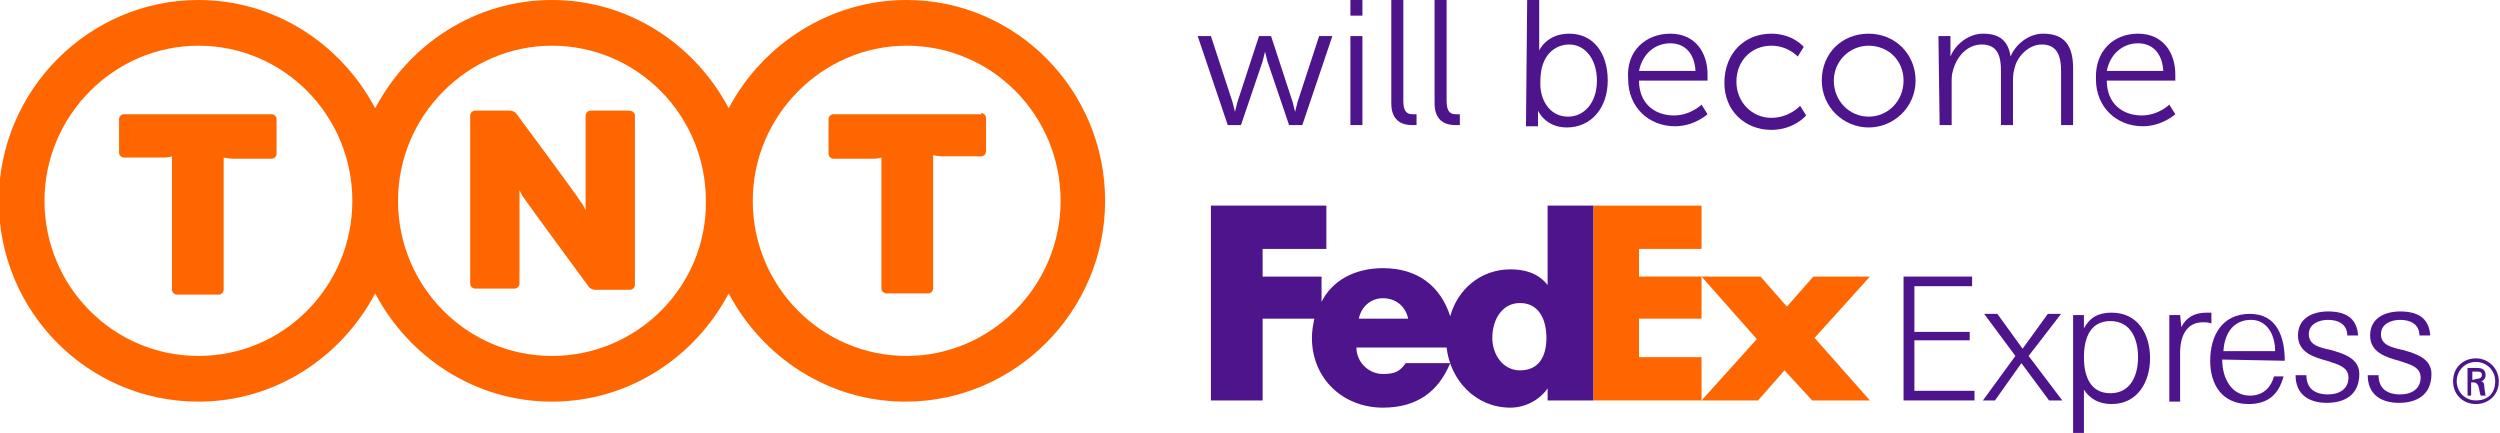 <?xml version="1.0" encoding="UTF-8"?> <!-- Generator: Adobe Illustrator 22.1.0, SVG Export Plug-In . SVG Version: 6.00 Build 0) --> <svg xmlns="http://www.w3.org/2000/svg" xmlns:xlink="http://www.w3.org/1999/xlink" id="Layer_1" x="0px" y="0px" viewBox="0 0 207.9 36" style="enable-background:new 0 0 207.9 36;" xml:space="preserve"> <style type="text/css"> .st0{fill:#FF6600;} .st1{fill:#4D148C;} </style> <g> <path class="st0" d="M81.6,9.4c0.2,0,0.4,0.2,0.4,0.4v2.8c0,0.2-0.2,0.4-0.4,0.4h-3.2c-0.4,0-0.8-0.1-0.8-0.1v11.1 c0,0.2-0.2,0.4-0.4,0.4h-3.5c-0.2,0-0.4-0.2-0.4-0.4V13.1c0,0-0.3,0.1-0.6,0.1h-3.4c-0.2,0-0.4-0.2-0.4-0.4V9.9 c0-0.2,0.2-0.4,0.4-0.4H81.6L81.6,9.4z M10.3,9.5c-0.2,0-0.4,0.2-0.4,0.4v2.8c0,0.2,0.2,0.4,0.4,0.4h3.4c0.3,0,0.6-0.1,0.6-0.1 v11.1c0,0.2,0.2,0.4,0.4,0.4h3.5c0.2,0,0.4-0.2,0.4-0.4V13.1c0,0,0.4,0.1,0.8,0.1h3.2c0.2,0,0.4-0.2,0.4-0.4V9.9 c0-0.2-0.2-0.4-0.4-0.4L10.3,9.5L10.3,9.5z M75.4,0C69,0,63.4,3.7,60.6,9c-2.8-5.3-8.3-9-14.7-9S34,3.7,31.2,9 c-2.8-5.3-8.3-9-14.7-9C7.4,0-0.1,7.5-0.1,16.7c0,9.2,7.4,16.7,16.6,16.7c6.4,0,11.9-3.7,14.7-9c2.8,5.3,8.3,9,14.7,9 s11.9-3.7,14.7-9c2.8,5.3,8.3,9,14.7,9c9.1,0,16.6-7.5,16.6-16.7C91.9,7.5,84.5,0,75.4,0 M16.5,29.6c-7.1,0-12.8-5.8-12.8-12.9 c0-7.1,5.8-12.9,12.8-12.9c7.1,0,12.8,5.8,12.8,12.9C29.3,23.8,23.6,29.6,16.5,29.6 M45.9,29.6c-7.1,0-12.8-5.8-12.8-12.9 c0-7.1,5.8-12.9,12.8-12.9c7.1,0,12.8,5.8,12.8,12.9C58.8,23.8,53,29.6,45.9,29.6 M75.4,29.6c-7.1,0-12.8-5.8-12.8-12.9 c0-7.1,5.8-12.9,12.8-12.9c7.1,0,12.8,5.8,12.8,12.9C88.2,23.8,82.4,29.6,75.4,29.6 M52.3,9.2c0.3,0,0.5,0.2,0.5,0.4v14.1 c0,0.2-0.2,0.4-0.4,0.4h-2.9c-0.2,0-0.4-0.1-0.5-0.2c0,0-5.3-7.2-5.4-7.4c-0.2-0.2-0.4-0.7-0.4-0.7v7.8c0,0.2-0.2,0.4-0.4,0.4h-3.3 c-0.2,0-0.4-0.2-0.4-0.4V9.6c0-0.2,0.2-0.4,0.4-0.4h2.9c0.2,0,0.4,0.1,0.5,0.2c0,0,5.2,7,5.4,7.4c0.2,0.2,0.4,0.7,0.4,0.7V9.6 c0-0.2,0.2-0.4,0.4-0.4C49.1,9.2,52.1,9.2,52.3,9.2"></path> <path class="st1" d="M99.6,3h1.1l1.8,5.5c0.1,0.4,0.2,0.8,0.2,0.8h0c0,0,0.1-0.4,0.2-0.8l1.8-5.5h1l1.8,5.5 c0.1,0.4,0.2,0.8,0.2,0.8h0c0,0,0.1-0.4,0.2-0.8l1.8-5.5h1.1l-2.5,7.4h-1.1l-1.8-5.3c-0.1-0.4-0.2-0.8-0.2-0.8h0 c0,0-0.1,0.4-0.2,0.8l-1.8,5.3h-1.1L99.6,3z"></path> <path class="st1" d="M112.3,0h1v1.3h-1V0z M112.3,3h1v7.4h-1V3z"></path> <path class="st1" d="M115.7,0h1v8.4c0,1,0.4,1.1,0.8,1.1c0.1,0,0.3,0,0.3,0v0.9c0,0-0.2,0-0.4,0c-0.6,0-1.7-0.2-1.7-1.8V0z"></path> <path class="st1" d="M119.3,0h1v8.4c0,1,0.4,1.1,0.8,1.1c0.1,0,0.3,0,0.3,0v0.9c0,0-0.2,0-0.4,0c-0.6,0-1.7-0.2-1.7-1.8L119.3,0 L119.3,0z"></path> <path class="st1" d="M127,0h1v3.6c0,0.3,0,0.6,0,0.6h0c0,0,0.6-1.4,2.5-1.4c2,0,3.2,1.6,3.2,3.9c0,2.3-1.4,3.9-3.4,3.9 c-1.8,0-2.4-1.4-2.4-1.4h0c0,0,0,0.3,0,0.6v0.7h-1L127,0L127,0z M130.4,9.7c1.3,0,2.4-1.1,2.4-3c0-1.8-1-3-2.3-3 c-1.2,0-2.4,0.9-2.4,3C128,8.2,128.8,9.7,130.4,9.7"></path> <path class="st1" d="M138.9,2.8c2.1,0,3.1,1.6,3.1,3.4c0,0.2,0,0.5,0,0.5h-5.7c0,1.9,1.3,2.9,2.9,2.9c1.4,0,2.3-0.9,2.3-0.9 l0.5,0.8c0,0-1.1,1-2.7,1c-2.2,0-3.9-1.6-3.9-3.9C135.2,4.2,136.9,2.8,138.9,2.8 M141,5.9c-0.1-1.6-1-2.3-2.1-2.3 c-1.2,0-2.3,0.8-2.6,2.3H141z"></path> <path class="st1" d="M147.3,2.8c1.8,0,2.7,1.1,2.7,1.1l-0.5,0.8c0,0-0.8-0.9-2.2-0.9c-1.6,0-2.9,1.2-2.9,3c0,1.7,1.3,3,2.9,3 c1.5,0,2.4-1,2.4-1l0.5,0.8c0,0-1,1.2-2.9,1.2c-2.2,0-3.9-1.6-3.9-3.9C143.4,4.4,145.1,2.8,147.3,2.8"></path> <path class="st1" d="M155.4,2.8c2.2,0,3.9,1.7,3.9,3.9c0,2.2-1.8,3.9-3.9,3.9s-3.9-1.7-3.9-3.9C151.5,4.4,153.2,2.8,155.4,2.8 M155.4,9.7c1.6,0,2.9-1.3,2.9-3c0-1.7-1.3-2.9-2.9-2.9c-1.6,0-2.9,1.3-2.9,2.9C152.5,8.4,153.8,9.7,155.4,9.7"></path> <path class="st1" d="M161.2,3h1v1.1c0,0.3,0,0.6,0,0.6h0c0.4-1,1.5-1.9,2.7-1.9c1.4,0,2.1,0.6,2.3,1.9h0c0.4-1,1.5-1.9,2.7-1.9 c1.8,0,2.5,1,2.5,2.9v4.7h-1V5.9c0-1.2-0.3-2.2-1.6-2.2c-1.1,0-2.1,1-2.3,2.1c-0.1,0.3-0.1,0.7-0.1,1.1v3.5h-1V5.9 c0-1.1-0.2-2.2-1.6-2.2c-1.2,0-2.1,1-2.4,2.2c-0.1,0.3-0.1,0.6-0.1,1v3.5h-1L161.2,3L161.2,3z"></path> <path class="st1" d="M177.8,2.8c2.1,0,3.1,1.6,3.1,3.4c0,0.2,0,0.5,0,0.5h-5.7c0,1.9,1.3,2.9,2.9,2.9c1.4,0,2.3-0.9,2.3-0.9 l0.5,0.8c0,0-1.1,1-2.7,1c-2.2,0-3.9-1.6-3.9-3.9C174.2,4.2,175.8,2.8,177.8,2.8 M179.9,5.9c-0.1-1.6-1-2.3-2.1-2.3 c-1.2,0-2.3,0.8-2.6,2.3H179.9z"></path> <path class="st1" d="M207.5,31.7c0-0.9-0.7-1.6-1.6-1.6c-0.9,0-1.6,0.7-1.6,1.6c0,0.9,0.7,1.6,1.6,1.6 C206.9,33.3,207.5,32.7,207.5,31.7L207.5,31.7L207.5,31.7L207.5,31.7z M205.5,31.8v1.1h-0.3v-2.3h0.8c0.5,0,0.7,0.2,0.7,0.6 c0,0.3-0.2,0.5-0.4,0.5v0c0.2,0,0.3,0.2,0.3,0.5c0,0.2,0.1,0.6,0.1,0.7h-0.4c-0.1-0.2-0.1-0.5-0.2-0.8c-0.1-0.2-0.2-0.3-0.4-0.3 L205.5,31.8L205.5,31.8L205.5,31.8z M206,31.5c0.3,0,0.4-0.2,0.4-0.3c0-0.2-0.1-0.3-0.4-0.3h-0.4v0.7L206,31.5L206,31.5L206,31.5z M204,31.7c0-1.2,0.9-1.9,1.9-1.9c1,0,1.9,0.8,1.9,1.9c0,1.2-0.9,1.9-1.9,1.9C204.9,33.6,204,32.9,204,31.7L204,31.7L204,31.7z"></path> <polygon class="st0" points="150.7,33.3 148.4,30.8 146.2,33.3 141.5,33.3 146.1,28.2 141.5,23 146.4,23 148.6,25.5 150.8,23 155.5,23 150.9,28.1 155.5,33.3 "></polygon> <polygon class="st0" points="132.5,33.3 132.5,17.1 141.5,17.1 141.5,20.7 136.3,20.7 136.3,23 141.5,23 141.5,26.5 136.3,26.5 136.3,29.7 141.5,29.7 141.5,33.3 "></polygon> <path class="st1" d="M128.7,17.1v6.6h0c-0.8-1-1.9-1.3-3.1-1.3c-2.5,0-4.4,1.7-5,3.9c-0.8-2.5-2.7-4-5.6-4c-2.3,0-4.2,1-5.1,2.8V23 H105v-2.3h5.3v-3.6h-9.6v16.2h4.3v-6.8h4.3c-0.1,0.5-0.2,1-0.2,1.6c0,3.4,2.6,5.8,5.9,5.8c2.8,0,4.6-1.3,5.6-3.7h-3.7 c-0.5,0.7-0.9,0.9-1.9,0.9c-1.2,0-2.2-1-2.2-2.2h7.5c0.3,2.7,2.4,5,5.3,5c1.2,0,2.4-0.6,3.1-1.6h0v1h3.8V17.1H128.7L128.7,17.1z M113,26.5c0.2-1,1-1.7,2-1.7c1.1,0,1.9,0.7,2.1,1.7C117.1,26.5,113,26.5,113,26.5L113,26.5z M126.4,30.8c-1.4,0-2.3-1.3-2.3-2.7 c0-1.5,0.8-2.9,2.3-2.9c1.6,0,2.2,1.4,2.2,2.9C128.6,29.6,128,30.8,126.4,30.8L126.4,30.8z"></path> <polygon class="st1" points="158.3,33.3 158.3,23 164,23 164,23.8 159.2,23.8 159.2,27.6 163.8,27.6 163.8,28.3 159.2,28.3 159.2,32.5 164.2,32.5 164.2,33.3 "></polygon> <polygon class="st1" points="164.9,33.3 167.6,29.6 165,26.1 166.1,26.1 168.2,29 170.3,26.1 171.4,26.1 168.7,29.6 171.5,33.3 170.4,33.3 168.1,30.2 165.9,33.3 "></polygon> <path class="st1" d="M173.3,36h-0.9v-7.7c0-0.7,0-1.4,0-2.1h0.9l0,1.1c0.5-0.9,1.2-1.3,2.3-1.3c2.2,0,3.2,1.8,3.2,3.8 c0,1.9-1,3.8-3.2,3.8c-1,0-1.8-0.4-2.3-1.2L173.3,36L173.3,36z M177.8,29.7c0-1.5-0.6-3-2.3-3c-1.6,0-2.2,1.3-2.2,3 c0,1.7,0.6,3,2.2,3C177.2,32.7,177.8,31.2,177.8,29.7L177.8,29.7z"></path> <path class="st1" d="M183.2,26.8c-1.4,0-1.9,1.2-1.9,2.5v4.1h-0.9v-5.1c0-0.7,0-1.4,0-2.1h0.9l0.1,1c0.4-0.8,1.1-1.2,2.1-1.2 c0.1,0,0.3,0,0.4,0v0.9C183.6,26.8,183.4,26.8,183.2,26.8L183.2,26.8z"></path> <path class="st1" d="M184.8,29.9c0,1.6,0.8,3,2.3,3c1.2,0,1.8-0.8,2-1.6h0.8c-0.4,1.5-1.3,2.3-2.9,2.3c-2.2,0-3.2-1.6-3.2-3.6 c0-2.1,1-3.9,3.3-3.9c2.3,0,2.9,2,2.9,3.9L184.8,29.9L184.8,29.9z M184.9,29.2h4.3c0-1.4-0.7-2.6-2-2.6 C185.9,26.6,185,27.5,184.9,29.2L184.9,29.2z"></path> <path class="st1" d="M193.5,33.5c-1.5,0-2.6-0.7-2.6-2.3h0.9c0,1.1,0.7,1.6,1.8,1.6c1,0,1.7-0.5,1.7-1.4c0-0.9-0.9-1.1-1.8-1.4 c-1.1-0.3-2.4-0.7-2.4-2.1c0-1.5,1.3-2,2.5-2c1.4,0,2.4,0.5,2.5,2h-0.9c0-0.9-0.7-1.3-1.6-1.3c-0.7,0-1.6,0.3-1.6,1.2 c0,0.9,0.9,1.1,1.8,1.3c1.1,0.3,2.4,0.7,2.4,2C196.2,32.9,194.9,33.5,193.5,33.5L193.5,33.5z"></path> <path class="st1" d="M199.5,33.5c-1.5,0-2.6-0.7-2.6-2.3h0.9c0,1.1,0.7,1.6,1.8,1.6c1,0,1.7-0.5,1.7-1.4c0-0.9-0.9-1.1-1.8-1.4 c-1.1-0.3-2.4-0.7-2.4-2.1c0-1.5,1.3-2,2.5-2c1.4,0,2.4,0.5,2.5,2h-0.9c0-0.9-0.7-1.3-1.6-1.3c-0.7,0-1.6,0.3-1.6,1.2 c0,0.9,0.9,1.1,1.8,1.3c1.1,0.3,2.4,0.7,2.4,2C202.2,32.9,200.9,33.5,199.5,33.5L199.5,33.5z"></path> </g> </svg> 